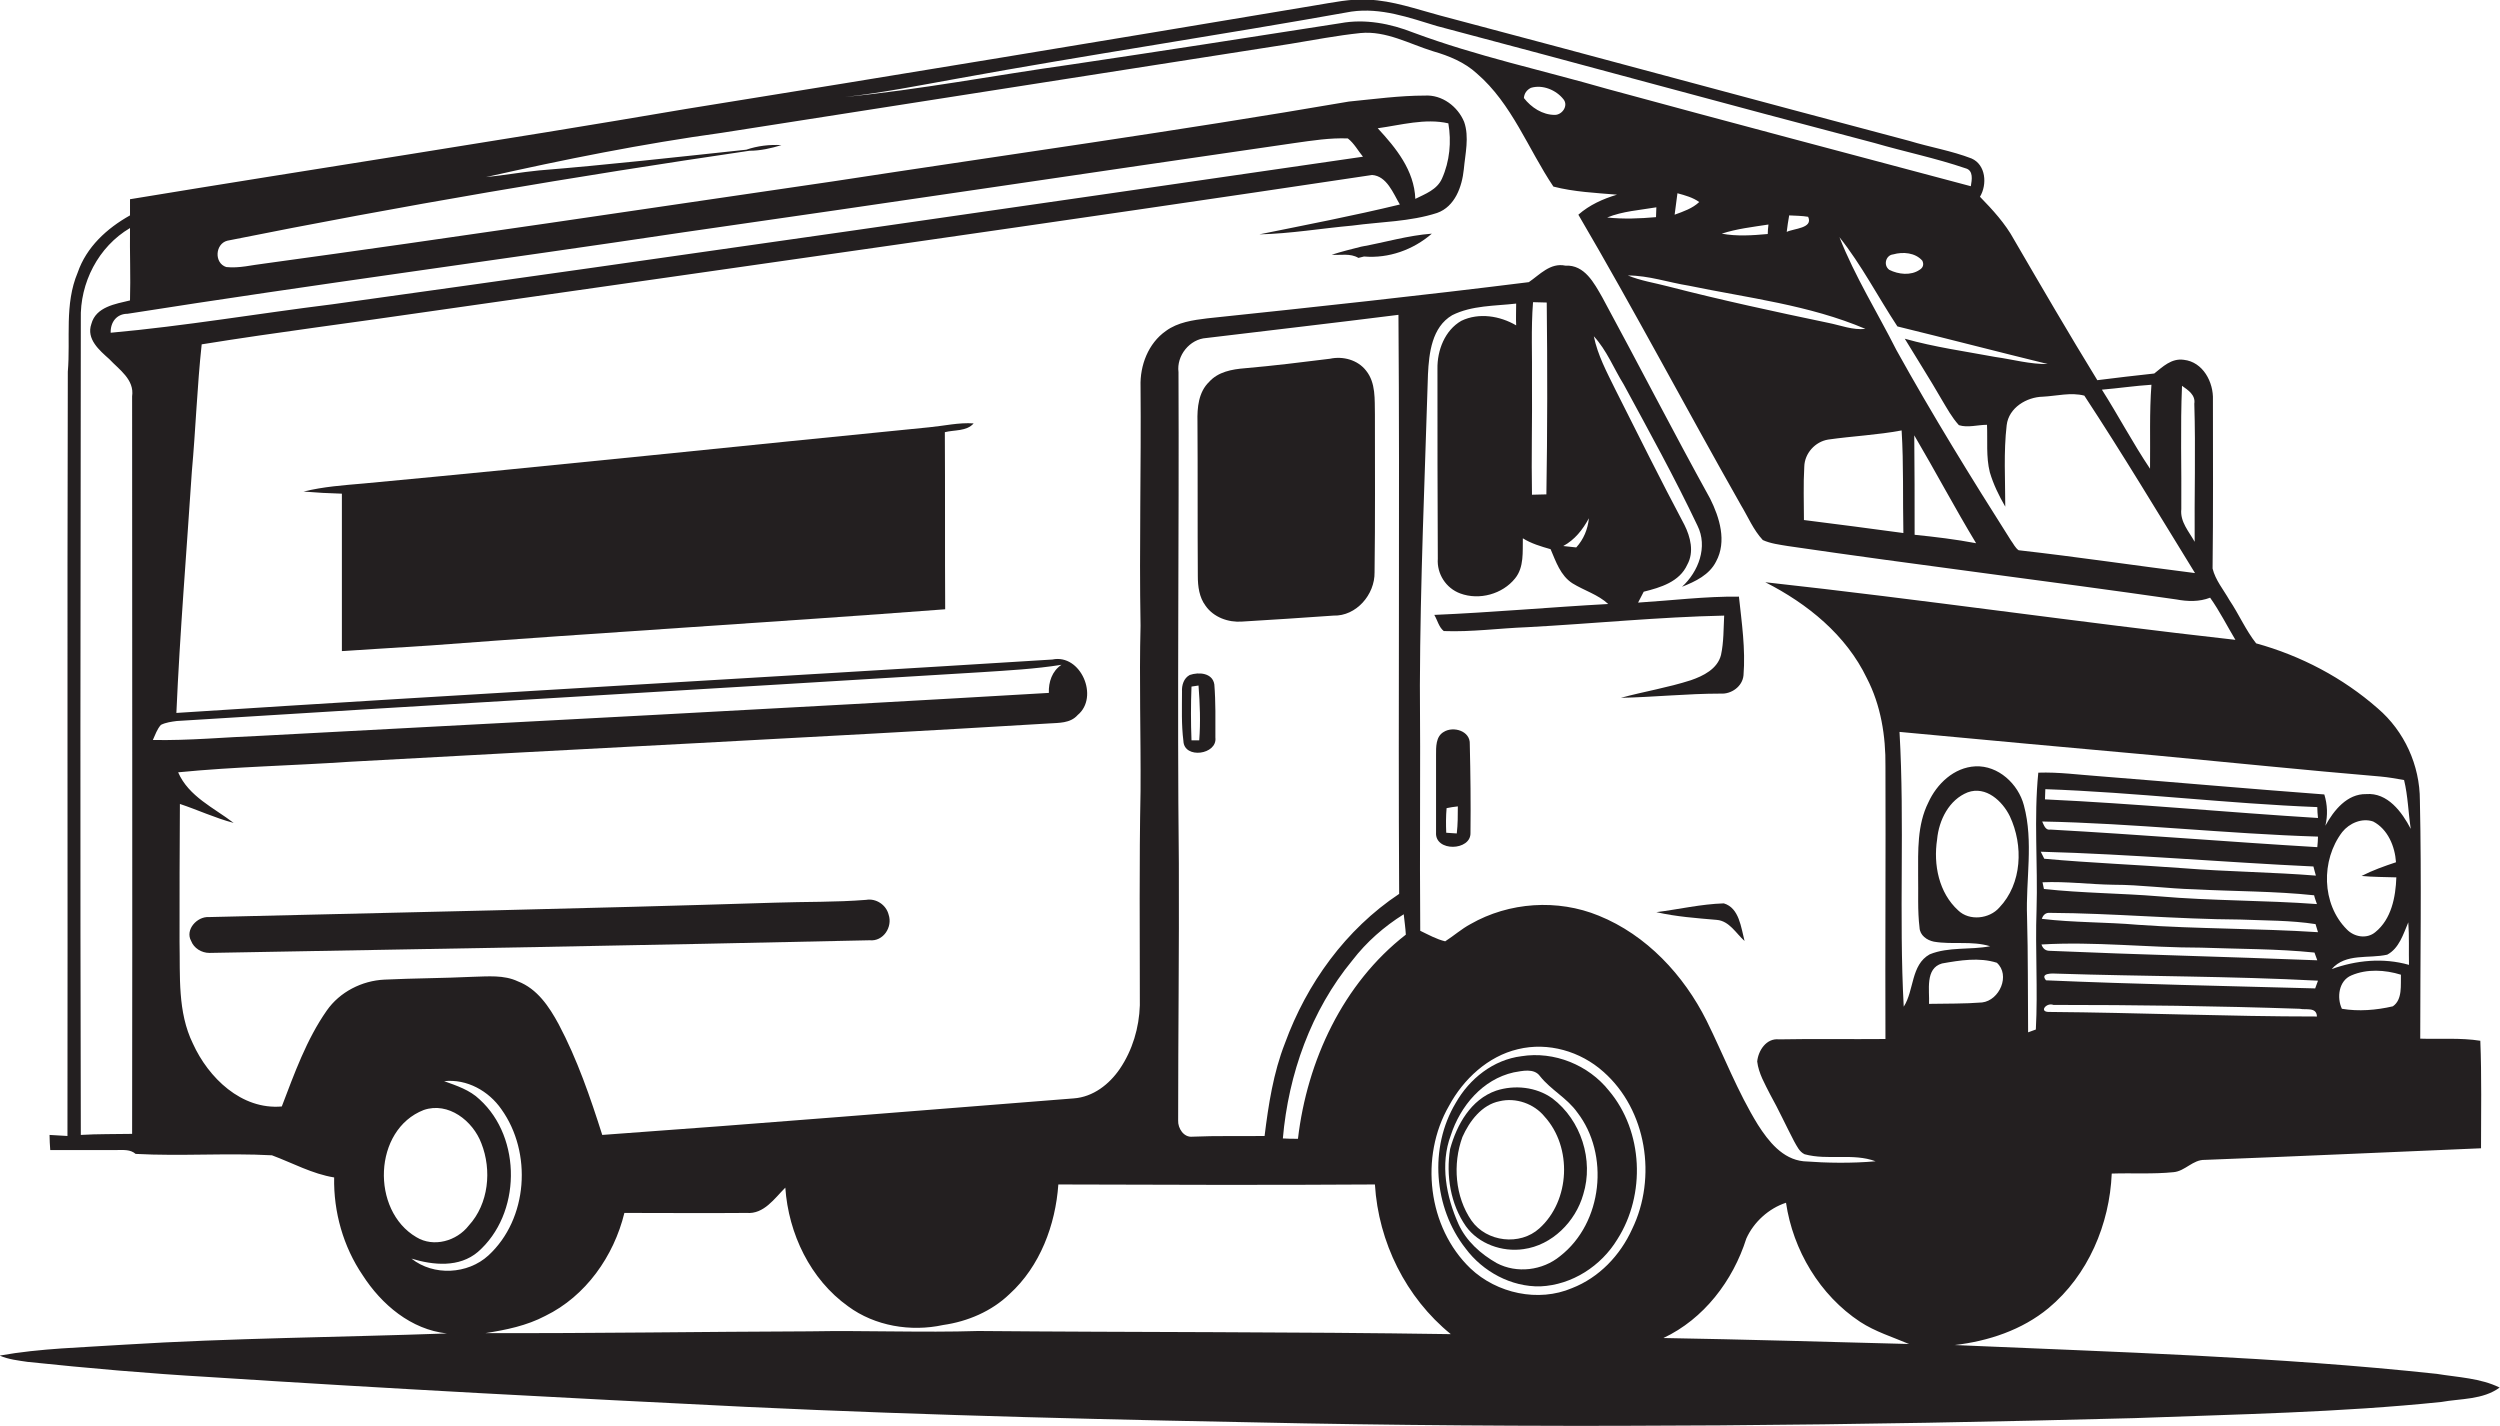 <?xml version="1.0" encoding="utf-8"?>
<!-- Generator: Adobe Illustrator 19.2.0, SVG Export Plug-In . SVG Version: 6.00 Build 0)  -->
<svg version="1.1" id="Layer_1" xmlns="http://www.w3.org/2000/svg" xmlns:xlink="http://www.w3.org/1999/xlink" x="0px" y="0px"
	 viewBox="0 0 711.5 405.8" enable-background="new 0 0 711.5 405.8" xml:space="preserve">
<g>
	<path fill="#231F20" d="M693.5,391c-45.6-4.9-91.5-6.2-137.2-8.2c9.6-1.1,19.2-4.3,26.7-10.5c11.3-9.4,17.4-23.9,18-38.3
		c5.8-0.2,11.7,0.2,17.6-0.4c3.3-0.3,5.5-3.6,8.9-3.5c26.2-1,52.4-2.2,78.6-3.3c0-10.2,0.2-20.4-0.2-30.6
		c-5.7-0.9-11.4-0.4-17.1-0.6c0-22.6,0.4-45.2-0.1-67.8c0-10-4.4-19.7-12-26.2c-9.9-8.7-21.9-15-34.6-18.5c-3-3.8-4.9-8.3-7.6-12.3
		c-1.7-3-4-5.7-4.8-9c0.2-16,0.1-32,0.1-48c0.2-5-2.8-10.8-8.3-11.4c-3.5-0.5-6,2-8.4,3.9c-5.4,0.6-10.8,1.2-16.2,1.9
		c-8.1-13.2-15.9-26.6-23.7-40c-2.5-4.6-6.1-8.5-9.7-12.2c2.1-3.5,1.7-9.1-2.4-10.9c-5.7-2.2-11.8-3.2-17.7-5
		c-44.6-11.8-89-23.9-133.6-35.7c-6.7-1.8-13.4-4.2-20.4-4.5c-5-0.3-10,0.8-14.9,1.6c-59.7,10-119.4,19.9-179.2,29.5
		C142.6,40,89.8,48,37,56.7c0,1.5,0,3.1,0,4.6c-6.6,3.7-12.4,9-14.9,16.3c-3.8,9-2,18.8-2.8,28.2c-0.2,72.5,0,145-0.1,217.5
		c-1.7-0.1-3.4-0.2-5.1-0.3c0,1.1,0.1,3.2,0.2,4.3c6.4,0,12.7,0,19.1,0c1.8,0,3.7-0.2,5.2,1.1c12.9,0.7,25.9-0.3,38.8,0.4
		c5.9,2.2,11.5,5.3,17.7,6.3c-0.2,9.8,2.6,19.7,8.1,27.8c5.4,8.4,13.8,15.5,24,16.6c-30.6,1.1-61.3,1.3-91.9,3.2
		c-11.8,0.8-23.7,1-35.4,3.1c2.5,1.1,5.3,1.4,8,1.8c17.2,1.8,34.3,3.3,51.6,4.3c50.9,3.3,101.9,6,152.9,8.5c53,2.5,106,3.7,159,4.7
		c78.7,1.4,157.4,0.6,236-1.5c29.2-1.1,58.4-1.6,87.4-4.6c5.6-1,11.8-0.6,16.6-4.1C705.9,392.2,699.6,392,693.5,391z M621.4,247.1
		c-13.2-1-26.4-1.5-39.6-2.7c-0.3-0.5-0.7-1.5-1-2c25.9,0.7,51.8,3,77.6,4.2c0.2,0.7,0.5,2,0.7,2.6
		C646.7,248.2,634,248.1,621.4,247.1z M659.4,257.3c-14.9-1.1-29.9-0.9-44.9-2.2c-10.9-0.9-21.9-0.9-32.8-2.1
		c-0.1-0.5-0.3-1.5-0.4-1.9c6.7-0.3,13.4,0.6,20.2,0.7c7.7,0,15.4,1.1,23.1,1.3c11.3,0.6,22.7,0.5,34,1.7
		C658.7,255.4,659.2,256.7,659.4,257.3z M583.3,288c-3.2,0.1-0.9-2.8,1.1-2c23.4,0,46.7,0.3,70.1,1.1c1.7,0.4,4.8-0.6,4.9,2.2
		C634,289.3,608.6,288.2,583.3,288z M581,268.8c15.1-0.9,30.3,0.9,45.4,0.9c10.8,0.4,21.6,0.3,32.3,1.4c0.2,0.5,0.6,1.7,0.8,2.2
		c-25.4-1-50.8-1.6-76.2-2.7C582.2,270.6,581.4,270,581,268.8z M658.9,281.3c-25.5-0.7-51.1-1.2-76.6-2.3c-1.8-2.1,1.8-2,3.2-1.9
		c24.7,0.8,49.5,0.7,74.2,2C659.5,279.7,659.1,280.8,658.9,281.3z M608.5,263.2c-9.1-0.8-18.3-0.6-27.4-1.7c0.4-1.2,1.2-1.8,2.3-1.7
		c18,0.1,36,1.8,54.1,1.9c7.2,0.3,14.4,0.2,21.5,1.3c0.2,0.6,0.5,1.7,0.7,2.3C642.6,264.2,625.5,264.4,608.5,263.2z M659.5,241.1
		c-25.3-1.5-50.6-3.6-75.9-5c-1.5,0.3-1.9-1.3-2.4-2.3c26.2,0.5,52.3,3.5,78.5,4.3C659.7,238.8,659.6,240.3,659.5,241.1z M582,227.5
		c0-1,0.1-1.9,0.1-2.9c25.8,0.9,51.6,4.1,77.4,5.1c0,0.8,0.1,2.3,0.2,3.1C633.8,231.2,607.9,228.7,582,227.5z M682,249.7
		c-0.2,5.6-1.4,11.9-6,15.6c-2.4,2-6,1.4-8.1-0.8c-7.2-7.2-7.4-19.7-1.3-27.7c2-2.5,5.6-4.1,8.8-3c4.2,2.2,6.2,7.1,6.5,11.6
		c-3.3,1.1-6.7,2.3-9.8,3.9C675.3,249.6,678.7,249.6,682,249.7z M681,286.4c-4.7,1.1-9.8,1.5-14.5,0.7c-1.5-3.2-0.9-8,2.7-9.5
		c4.4-1.9,9.6-1.6,14.1-0.2C683.2,280.3,683.8,284.5,681,286.4z M663.6,275.8c4-4.6,10.5-2.9,15.8-4.1c3.4-1.8,4.6-5.9,6-9.2
		c0.3,4,0.1,8.1,0.2,12.1C678.2,272.5,670.5,273.3,663.6,275.8z M621,109.8c1.7,1.2,3.9,2.6,3.5,5.1c0.4,13.1,0,26.2,0.1,39.3
		c-1.6-2.9-4.2-5.7-3.8-9.3C620.9,133.2,620.5,121.5,621,109.8z M612.3,109.5c-0.6,7.9-0.3,15.9-0.4,23.9c-4.9-7.3-9-15.1-13.7-22.5
		C602.9,110.5,607.6,109.8,612.3,109.5z M582.8,103.6c-5,0.1-9.9-1.3-14.9-2c-8.6-1.6-17.3-2.8-25.8-5.2c3.5,5.8,7.1,11.4,10.5,17.3
		c1.5,2.5,2.9,5.1,4.9,7.3c2.5,0.8,5.4-0.1,8-0.1c0.2,4.5-0.3,9.1,0.8,13.5c1,3.4,2.6,6.7,4.4,9.8c0-7.7-0.5-15.5,0.4-23.2
		c0.6-5,5.7-8,10.3-8.1c3.9-0.2,8-1.3,11.8-0.3c10.9,16.6,21.1,33.6,31.5,50.5c-16.7-2.1-33.4-4.6-50.2-6.5c-1-0.7-1.5-1.9-2.2-2.8
		c-11.3-17.8-22.4-35.8-32.6-54.2c-5.4-10.7-11.8-20.9-16.2-32.1c6.3,7.9,10.9,16.9,16.5,25.4C554.3,96.4,568.5,100.1,582.8,103.6z
		 M562.4,154.6c-5.8-1.1-11.6-1.8-17.5-2.4c0-9.4,0-18.9-0.1-28.3C550.8,134.1,556.3,144.5,562.4,154.6z M480.6,81.3
		c16.9,3.5,34.3,5.5,50.3,12.3c-3.6,0.4-7-1-10.5-1.7c-15.3-3.2-30.6-6.5-45.7-10.4c-3.8-1-7.8-1.6-11.4-3.1
		C469.2,78.4,474.9,80.4,480.6,81.3z M457.4,61.9c4.4-1.8,9.3-2.1,14-2.9c0,0.7-0.1,2.1-0.1,2.8C466.7,62.2,462.1,62.4,457.4,61.9z
		 M476.6,61.1c0.3-2,0.5-4.1,0.8-6.1c2.2,0.6,4.4,1.2,6.2,2.5C481.7,59.3,479.1,60.2,476.6,61.1z M490,66.5
		c4.3-1.4,8.8-1.9,13.3-2.6c-0.1,0.7-0.2,2.1-0.2,2.7C498.7,67,494.3,67.3,490,66.5z M508.5,66c0.2-1.6,0.4-3.1,0.7-4.7
		c1.8,0.1,3.6,0.1,5.4,0.4C516.1,65,510.5,65,508.5,66z M513.5,132.8c0.1-3.8,3.1-7.1,6.8-7.7c7-1,14-1.3,20.9-2.6
		c0.6,9.7,0.3,19.5,0.5,29.2c-9.4-1.3-18.9-2.5-28.3-3.7C513.4,143,513.2,137.9,513.5,132.8z M538.8,72.4c2.8-0.8,6.3-0.5,8.3,1.8
		c0.5,1.1,0.2,2-0.8,2.6c-2.5,1.7-6,1.3-8.6,0C535.9,75.5,536.7,72.6,538.8,72.4z M272.3,22.4c37.3-6.8,74.9-12.4,112.3-19.1
		C393,2.1,401,5,408.9,7.4c41.6,11,83,22.4,124.6,33.3c8.6,2.5,17.4,4.3,25.9,7.2c2.3,0.6,1.8,3.3,1.5,5.1
		c-34.5-9.2-69-18.3-103.5-27.7c-18.4-5.3-37.1-9.3-55.1-16c-6.6-2.6-13.8-4-20.8-2.7c-25.6,4-51.3,8-76.9,11.8
		c-21.4,3-42.6,7.1-64.1,9.2C251.2,26.4,261.7,24.3,272.3,22.4z M442.5,32.7c-3.5,0-6.7-2.1-8.8-4.8c0.1-1.3,0.8-2.3,2-2.9
		c3.3-1,7.2,0.6,9.3,3.3C446.4,30.1,444.6,32.7,442.5,32.7z M37.6,322.7c-4.9,0.1-9.8,0-14.6,0.3c-0.2-77.4-0.1-154.7,0-232.1
		C22.7,80.5,28,70.2,37,64.9c-0.1,6.9,0.2,13.8,0,20.6c-4.1,1-9.7,1.8-11,6.7c-1.5,4.3,2.3,7.5,5.1,10c2.8,3,7.2,5.8,6.5,10.6
		C37.6,182.8,37.7,252.8,37.6,322.7z M31.5,94.7c-0.1-3,1.7-5.4,4.8-5.4C89,81,141.9,74,194.6,66.1c58-8.3,115.9-17,173.9-25.4
		c5-0.7,10-1.5,15.1-1.3c1.8,1.4,2.9,3.5,4.3,5.2C290.2,58.8,192.4,73,94.6,86.6C73.6,89.2,52.6,92.8,31.5,94.7z M43.5,210.6
		c0.7-1.5,1.2-3.1,2.3-4.3c1.4-0.7,3-0.9,4.5-1.1c76.4-4.8,152.7-9.2,229.1-13.9c7.6-0.5,15.2-0.9,22.7-2.1c-2.7,1.8-3.7,4.9-3.6,8
		c-74.7,4.4-149.4,8.2-224.1,12.2C64.1,209.8,53.8,210.8,43.5,210.6z M120.6,315.9c7-2.4,14,3.1,16.4,9.5c3,7.6,2.1,17.2-3.6,23.4
		c-3.4,4.4-10,6.3-14.9,3.3C105.5,344.5,106.2,321.5,120.6,315.9z M117.1,358.2c6.2,1.9,13.6,2.6,18.9-1.9
		c12.3-10.7,12.6-32.4,0.5-43.4c-2.8-2.7-6.5-3.9-10.1-5.2c6.5-0.7,12.7,2.8,16.3,8c8.8,12.3,7.6,31.2-3.7,41.6
		C133.1,362.7,123.4,363.2,117.1,358.2z M278.4,378.8c-16,0.5-32-0.2-48,0.1c-30.7,0.1-61.5,0.6-92.2,0.5c5.8-0.9,11.7-2.1,17-4.9
		c11.5-5.6,19.5-17,22.5-29.3c11.6,0,23.2,0.1,34.8,0c4.9,0.4,7.9-4.1,11-7.2c0.9,13.1,7.1,26.1,17.9,33.8c7.6,5.6,17.8,7.3,27,5.3
		c7-1,13.8-3.9,18.9-8.8c8.7-7.9,13.1-19.7,13.9-31.2c30,0.1,60.1,0.2,90.1,0c1,16.4,8.8,32.2,21.6,42.6
		C368,379,323.2,379.2,278.4,378.8z M335.4,105.9c-0.6-4.7,3.2-9.4,7.9-9.7c18.2-2.2,36.5-4.3,54.7-6.6
		c0.4,54.9-0.1,109.8,0.2,164.8c-15.2,10.1-26.3,25.5-32.5,42.5c-3.3,8.4-4.7,17.5-5.8,26.4c-6.8,0.1-13.7-0.1-20.5,0.2
		c-2.5,0.3-4.2-2.4-4.1-4.6c0-24.3,0.3-48.7,0.2-73.1C335,199.2,335.6,152.6,335.4,105.9z M399.5,260.2c0.2,1.9,0.5,3.9,0.6,5.8
		c-17.9,13.9-28.1,35.9-30.7,58.1c-1.5,0-2.9,0-4.3-0.1c1.6-18.3,8-36.4,19.8-50.7C388.9,268.1,393.9,263.7,399.5,260.2z
		 M464.5,349.8c-3.4,7.5-9.4,13.8-17.1,16.8c-9.6,4.1-21.4,1.5-28.9-5.6c-12.2-11.7-14.5-31.8-6.1-46.3c4.1-7.6,11.1-14.1,19.6-16.1
		c8.6-2.1,17.8,0.6,24.3,6.4C468.7,315.9,471.6,335.2,464.5,349.8z M455,260.6c-11.7-4.8-25.5-3.9-36.5,2.4
		c-2.6,1.4-4.7,3.3-7.2,4.9c-2.5-0.6-4.8-1.9-7.1-3c-0.2-23.3,0.1-46.6-0.1-69.9c0.1-29.5,1.4-59,2.3-88.5c0.3-6,1.1-13.4,6.9-16.8
		c5.6-2.8,12.1-2.6,18.2-3.3c0,2.1-0.1,4.1,0,6.2c-4.6-2.7-10.6-3.7-15.6-1.3c-4.7,2.7-6.9,8.4-6.8,13.7c0,18,0,36,0.1,54
		c-0.3,4.3,2.3,8.4,6.4,9.9c5.4,2,12,0.2,15.6-4.3c2.6-3.2,2.1-7.6,2.2-11.4c2.4,1.5,5.1,2.3,7.9,3.1c1.5,3.5,2.8,7.5,6.2,9.7
		c3.4,2.1,7.3,3.2,10.2,5.9c-16.5,0.9-33,2.4-49.5,3.1c0.9,1.5,1.3,3.5,2.7,4.6c7.9,0.3,15.8-0.8,23.7-1.1c18.7-1,37.4-2.9,56.1-3.3
		c-0.2,3.7-0.1,7.5-0.9,11.2c-1,4-5.1,6-8.6,7.2c-6.5,2.1-13.3,3.2-19.9,5c9.5-0.2,18.9-1.2,28.4-1.2c3,0.2,6.2-2,6.5-5.2
		c0.6-7.5-0.5-15-1.3-22.4c-9.6-0.1-19.1,1.1-28.7,1.7c0.5-1,1-2,1.6-3.1c4.8-1.2,10.2-2.8,12.4-7.7c2-3.6,0.9-7.9-0.8-11.3
		c-6.8-12.8-13.2-25.7-19.7-38.6c-2.4-4.9-5-9.7-6.1-15.1c3.7,4,5.7,9.2,8.5,13.7c7.2,13.3,14.5,26.5,21,40.2c3,6,0.3,13.1-4.4,17.4
		c3.8-1.5,7.8-3.4,9.7-7.2c3.1-5.7,1-12.5-1.7-17.9c-10.5-19-20.4-38.3-30.7-57.3c-2.3-4-5-9.3-10.5-9c-4.3-0.9-7.3,2.6-10.4,4.7
		c-30.4,3.8-61,7.1-91.5,10.3c-4.1,0.5-8.4,1.1-11.8,3.6c-5,3.5-7.4,9.8-7.2,15.8c0.2,22.7-0.4,45.4,0,68.1c-0.4,15.7,0.1,31.3,0,47
		c-0.4,20.3-0.2,40.7-0.2,61c-0.2,6.4-2.1,12.8-5.7,18.1c-3,4.4-7.6,8-13.1,8.4c-44.7,3.5-89.4,7.2-134.2,10.4
		c-3.4-10.7-7.1-21.5-12.4-31.5c-2.7-5-6.1-10.1-11.6-12.2c-4-1.9-8.6-1.4-12.9-1.3c-8.4,0.4-16.7,0.4-25.1,0.8
		c-6.4,0.3-12.7,3.5-16.4,8.8c-5.8,8.3-9.2,17.9-12.8,27.3c-11.5,1-20.9-8.2-25.3-17.9c-4.4-9-3.6-19.2-3.8-28.9
		c0-13.1,0-26.2,0.1-39.3c5.1,1.7,10,4,15.3,5.4c-5.6-4.3-12.8-7.5-15.8-14.4c16.2-1.6,32.6-1.9,48.8-3
		c66.3-3.7,132.6-6.9,198.9-10.9c2.9-0.2,6.2,0,8.3-2.4c6.2-5.1,0.9-17.5-7.2-15.8c-83.1,5.2-166.2,9.8-249.3,15.2
		c1-22.9,2.9-45.8,4.4-68.7c1.1-12.1,1.5-24.2,2.8-36.2c21.7-3.5,43.4-6.2,65.1-9.4c89.4-12.8,178.7-25.4,268-38.8
		c4.2,0.3,6,5.2,7.9,8.4c-13.2,3.2-26.7,5.8-40,8.5c8.9-0.2,17.6-1.7,26.5-2.5c8.1-1.1,16.4-1.1,24.1-3.6c5.1-1.8,7.1-7.5,7.6-12.4
		c0.4-4.4,1.6-9.2,0.1-13.5c-1.8-4.4-6.3-7.8-11.2-7.5c-7.2,0-14.4,1-21.6,1.7c-48.8,8.4-97.8,15.2-146.7,22.7
		c-54,7.9-107.9,16-161.9,23.4c-3.6,0.4-7.2,1.4-10.9,1c-3.5-1.1-3.2-6.6,0.3-7.5c49.3-9.9,98.9-18.3,148.6-25.6
		c3.1,0,6.2-0.7,9.1-1.6c-3.4-0.2-6.8,0.2-10,1.3c-19.7,2.1-39.3,4.3-59,5.9c-5.1,0.5-10,1.4-15.1,1.9c22.2-5,44.6-9.5,67.1-12.6
		c53.9-8.4,107.8-16.9,161.7-25.3c6.7-1.1,13.4-2.4,20.1-3.1c7.3-0.7,13.9,3.1,20.7,5.2c4.5,1.3,8.9,3.1,12.4,6.3
		c10,8.6,14.6,21.5,21.8,32.2c5.8,1.5,12,1.8,18.1,2.3c-4,1.2-7.8,2.9-11,5.7c16,27.3,30.7,55.2,46.3,82.7c2,3.3,3.5,7,6.2,9.9
		c2.2,1,4.7,1.3,7.1,1.7c36.8,5.4,73.8,9.9,110.6,15.2c3.2,0.6,6.5,0.7,9.6-0.5c2.7,3.8,4.8,8,7.2,12c-44.7-5-89.2-11.5-133.8-16.4
		c12,6.1,23,15,28.9,27.3c4,7.7,5.4,16.5,5.3,25.1c0.1,25.8-0.1,51.7,0,77.6c-10.1,0.1-20.2-0.1-30.3,0.1c-3.6-0.4-5.9,3.2-6.2,6.3
		c0.4,3.4,2.2,6.4,3.7,9.4c2.4,4.3,4.5,8.9,6.8,13.3c0.8,1.4,1.5,3,3,3.7c6.6,1.8,13.8-0.4,20.2,2c-6.8,0.6-13.7,0.5-20.5,0
		c-6-0.6-10-5.7-13-10.4c-5.8-9.4-9.7-19.7-14.6-29.6C479.2,277.5,468.6,266.1,455,260.6z M436,108.9c0.1-7.6-0.3-15.3,0.3-22.9
		c1.3,0,2.6,0.1,3.9,0.1c0.2,18.2,0.2,36.4-0.1,54.6c-1.4,0-2.7,0.1-4.1,0.1C435.8,130.2,436.1,119.5,436,108.9z M444.9,155.4
		c3.3-1.8,5.5-4.6,7.3-7.9c-0.3,3.1-1.5,6-3.6,8.3C447.7,155.7,445.8,155.5,444.9,155.4z M392.1,36.5c6.6-0.9,13.5-2.9,20.1-1.4
		c0.9,5.2,0.4,10.8-1.8,15.7c-1.4,3.2-4.8,4.4-7.6,5.8C402.5,48.5,397.3,42.1,392.1,36.5z M473.4,380.8
		c11.5-5.4,19.8-16.3,23.6-28.3c2.1-4.7,6.4-8.6,11.3-10.2c2,13.5,9.6,26.3,21.1,33.9c4.3,2.8,9.2,4.3,13.9,6.3
		C520,381.9,496.7,381.2,473.4,380.8z M541.8,286.5c-1.4-26,0.3-52.2-1.2-78.2c24.3,2.3,48.7,4.5,73,6.7c21.3,2,42.5,4.2,63.9,6
		c2.2,0.2,4.5,0.6,6.7,1c1.1,4.5,1.2,9.3,1.9,13.9c-2.5-4.8-6.6-10.4-12.7-9.9c-5.4-0.1-9.2,4.6-11.6,9c0.7-2.9,0.6-6-0.3-8.9
		c-21.4-1.6-42.8-3.5-64.2-5.2c-5.7-0.4-11.4-1.2-17.2-1c-1.3,13-0.1,26-0.5,39.1c-0.4,11.3,0.4,22.7-0.2,34
		c-0.5,0.2-1.6,0.6-2.2,0.8c-0.1-10.9,0-21.9-0.3-32.8c-0.4-10.6,1.9-21.4-0.9-31.8c-1.6-6.1-7.3-11.4-13.8-11.1
		c-6.1,0.3-11,5-13.4,10.3c-3.2,6.4-2.9,13.7-2.9,20.7c0.1,5-0.2,10,0.4,14.9c0.1,2.2,2.1,3.6,4.1,4c5.3,0.9,10.8-0.3,16,1.3
		c-5.7,1.1-11.8,0.1-17.2,2.3C543.8,274.6,544.8,281.9,541.8,286.5z M569,258.3c-2.8,3.2-8.5,3.9-11.7,0.8c-5.5-5-7.1-13-6-20.2
		c0.5-5.5,3.4-11.3,8.7-13.4c5.2-1.9,9.9,2.5,12,6.8C575.9,240.6,575.5,251.5,569,258.3z M552.7,274.2c5.1-0.9,10.6-1.8,15.6-0.2
		c3.9,3.5,0.8,10.7-4.2,11.3c-5,0.4-10.1,0.3-15.1,0.4C549.2,281.9,547.8,275.6,552.7,274.2z"/>
	<path fill="#231F20" d="M340.9,164c0,2.9,0.4,6,2.2,8.4c2.3,3.3,6.5,4.8,10.4,4.5c8.7-0.5,17.3-1.1,26-1.7
		c6.5,0.2,11.8-6,11.7-12.3c0.2-15,0.1-30,0.1-45c-0.1-4.2,0.3-8.9-2.5-12.4c-2.4-3.1-6.6-4.2-10.3-3.4c-8,1-16.1,2-24.2,2.7
		c-3.7,0.3-7.6,1-10.2,3.9c-3,2.9-3.4,7.3-3.3,11.3C340.9,134.6,340.8,149.3,340.9,164z"/>
	<path fill="#231F20" d="M264.5,121.6c-53.7,5.3-107.3,11-161,16c-5.7,0.5-11.5,0.9-17.1,2.3c3.6,0.3,7.2,0.5,10.9,0.6
		c0,14.9,0,29.9,0,44.8c8.4-0.5,16.8-1.1,25.2-1.6c48.8-3.7,97.7-6.6,146.5-10.3c-0.1-16.8,0-33.6-0.1-50.4c2.7-0.7,6.2-0.2,8.2-2.5
		C272.9,120.2,268.7,121.2,264.5,121.6z"/>
	<path fill="#231F20" d="M345.9,209.9c0-5,0.1-10.1-0.3-15.1c-0.5-3.3-4.4-3.6-7-2.7c-1.7,0.9-2.3,2.9-2.2,4.7
		c0,4.7-0.2,9.4,0.4,14.1C337,216.1,346.5,214.8,345.9,209.9z M339.1,195.4c0.5-0.1,1.5-0.2,2-0.3c0.4,5.2,0.6,10.4,0.2,15.6
		c-0.6,0-1.6,0-2.2,0C338.9,205.6,338.9,200.5,339.1,195.4z"/>
	<path fill="#231F20" d="M410.9,208.3c-2.3,1.3-2.2,4.3-2.2,6.6c0,7.3,0,14.7,0,22c-0.4,5.6,10,5.3,9.8,0.1c0.1-8.4,0-16.8-0.2-25.2
		C418.5,208,413.6,206.6,410.9,208.3z M414.6,237.2c-0.8,0-2.3-0.2-3-0.2c-0.1-2.3-0.1-4.7,0.1-7c1-0.2,2.1-0.4,3.2-0.5
		C414.9,232,414.9,234.6,414.6,237.2z"/>
	<path fill="#231F20" d="M246.5,256.1c-8.7,0.7-17.3,0.5-26,0.8c-53.7,1.7-107.4,2.8-161.1,4.1c-3.3-0.2-6.8,3.6-5,6.8
		c0.8,2.1,3,3.4,5.2,3.4c62.7-1.1,125.3-2.2,187.9-3.6c3.9,0.4,6.6-3.8,5.4-7.3C252.2,257.5,249.3,255.6,246.5,256.1z"/>
	<path fill="#231F20" d="M496.5,267.8c-1-3.8-1.5-9.4-5.9-10.7c-6.5,0.2-12.8,1.7-19.2,2.5c5.7,1.3,11.4,1.7,17.2,2.2
		C492.2,262.1,494.1,265.7,496.5,267.8z"/>
	<path fill="#231F20" d="M433,300.6c-8,1-14.8,6.4-18.7,13.3c-7.6,12.7-6.3,29.8,2.8,41.4c4.9,6.6,13,11,21.3,10.8
		c9-0.4,17.3-5.8,21.9-13.4c8.1-12.7,7.4-30.7-2.4-42.3C452.1,303.1,442.3,299.1,433,300.6z M444,357.5c-5,4.1-12.3,5-18,2
		c-4.6-2.6-8.7-6.3-10.9-11.1c-3.5-7.8-5.3-17.1-2.2-25.3c2.7-8.3,9-15.9,17.9-17.9c2.4-0.4,5.8-1.3,7.5,1.1
		c3.1,3.9,7.7,6.2,10.6,10.3C458.1,328.5,456.2,348,444,357.5z"/>
	<path fill="#231F20" d="M441.8,312.6c-4.6-3.3-10.8-3.9-16-2.2c-7.2,2.5-11.2,9.7-13.1,16.6c-1.2,7.5,0.1,15.7,4.5,22
		c3.6,5,10.3,7.4,16.4,6.5c8.1-1.1,14.8-7.8,17-15.6C453.6,330.2,450,318.8,441.8,312.6z M438.1,349.6c-5.5,5-15,3.9-19.3-2.2
		c-4.7-6.8-5.4-16.1-2.6-23.8c2-4.5,5.5-9.2,10.6-10.2c4.6-1.1,9.8,0.7,12.8,4.4C447.5,326.5,446.9,341.7,438.1,349.6z"/>
	<path fill="#231F20" d="M379,72.5c2.5,0.2,5.3-0.5,7.6,0.9c0.4-0.1,1.2-0.3,1.6-0.4c7,0.6,14-1.9,19.3-6.5
		c-6.8,0.5-13.4,2.5-20.1,3.7C384.6,70.9,381.8,71.6,379,72.5z"/>
</g>
</svg>
